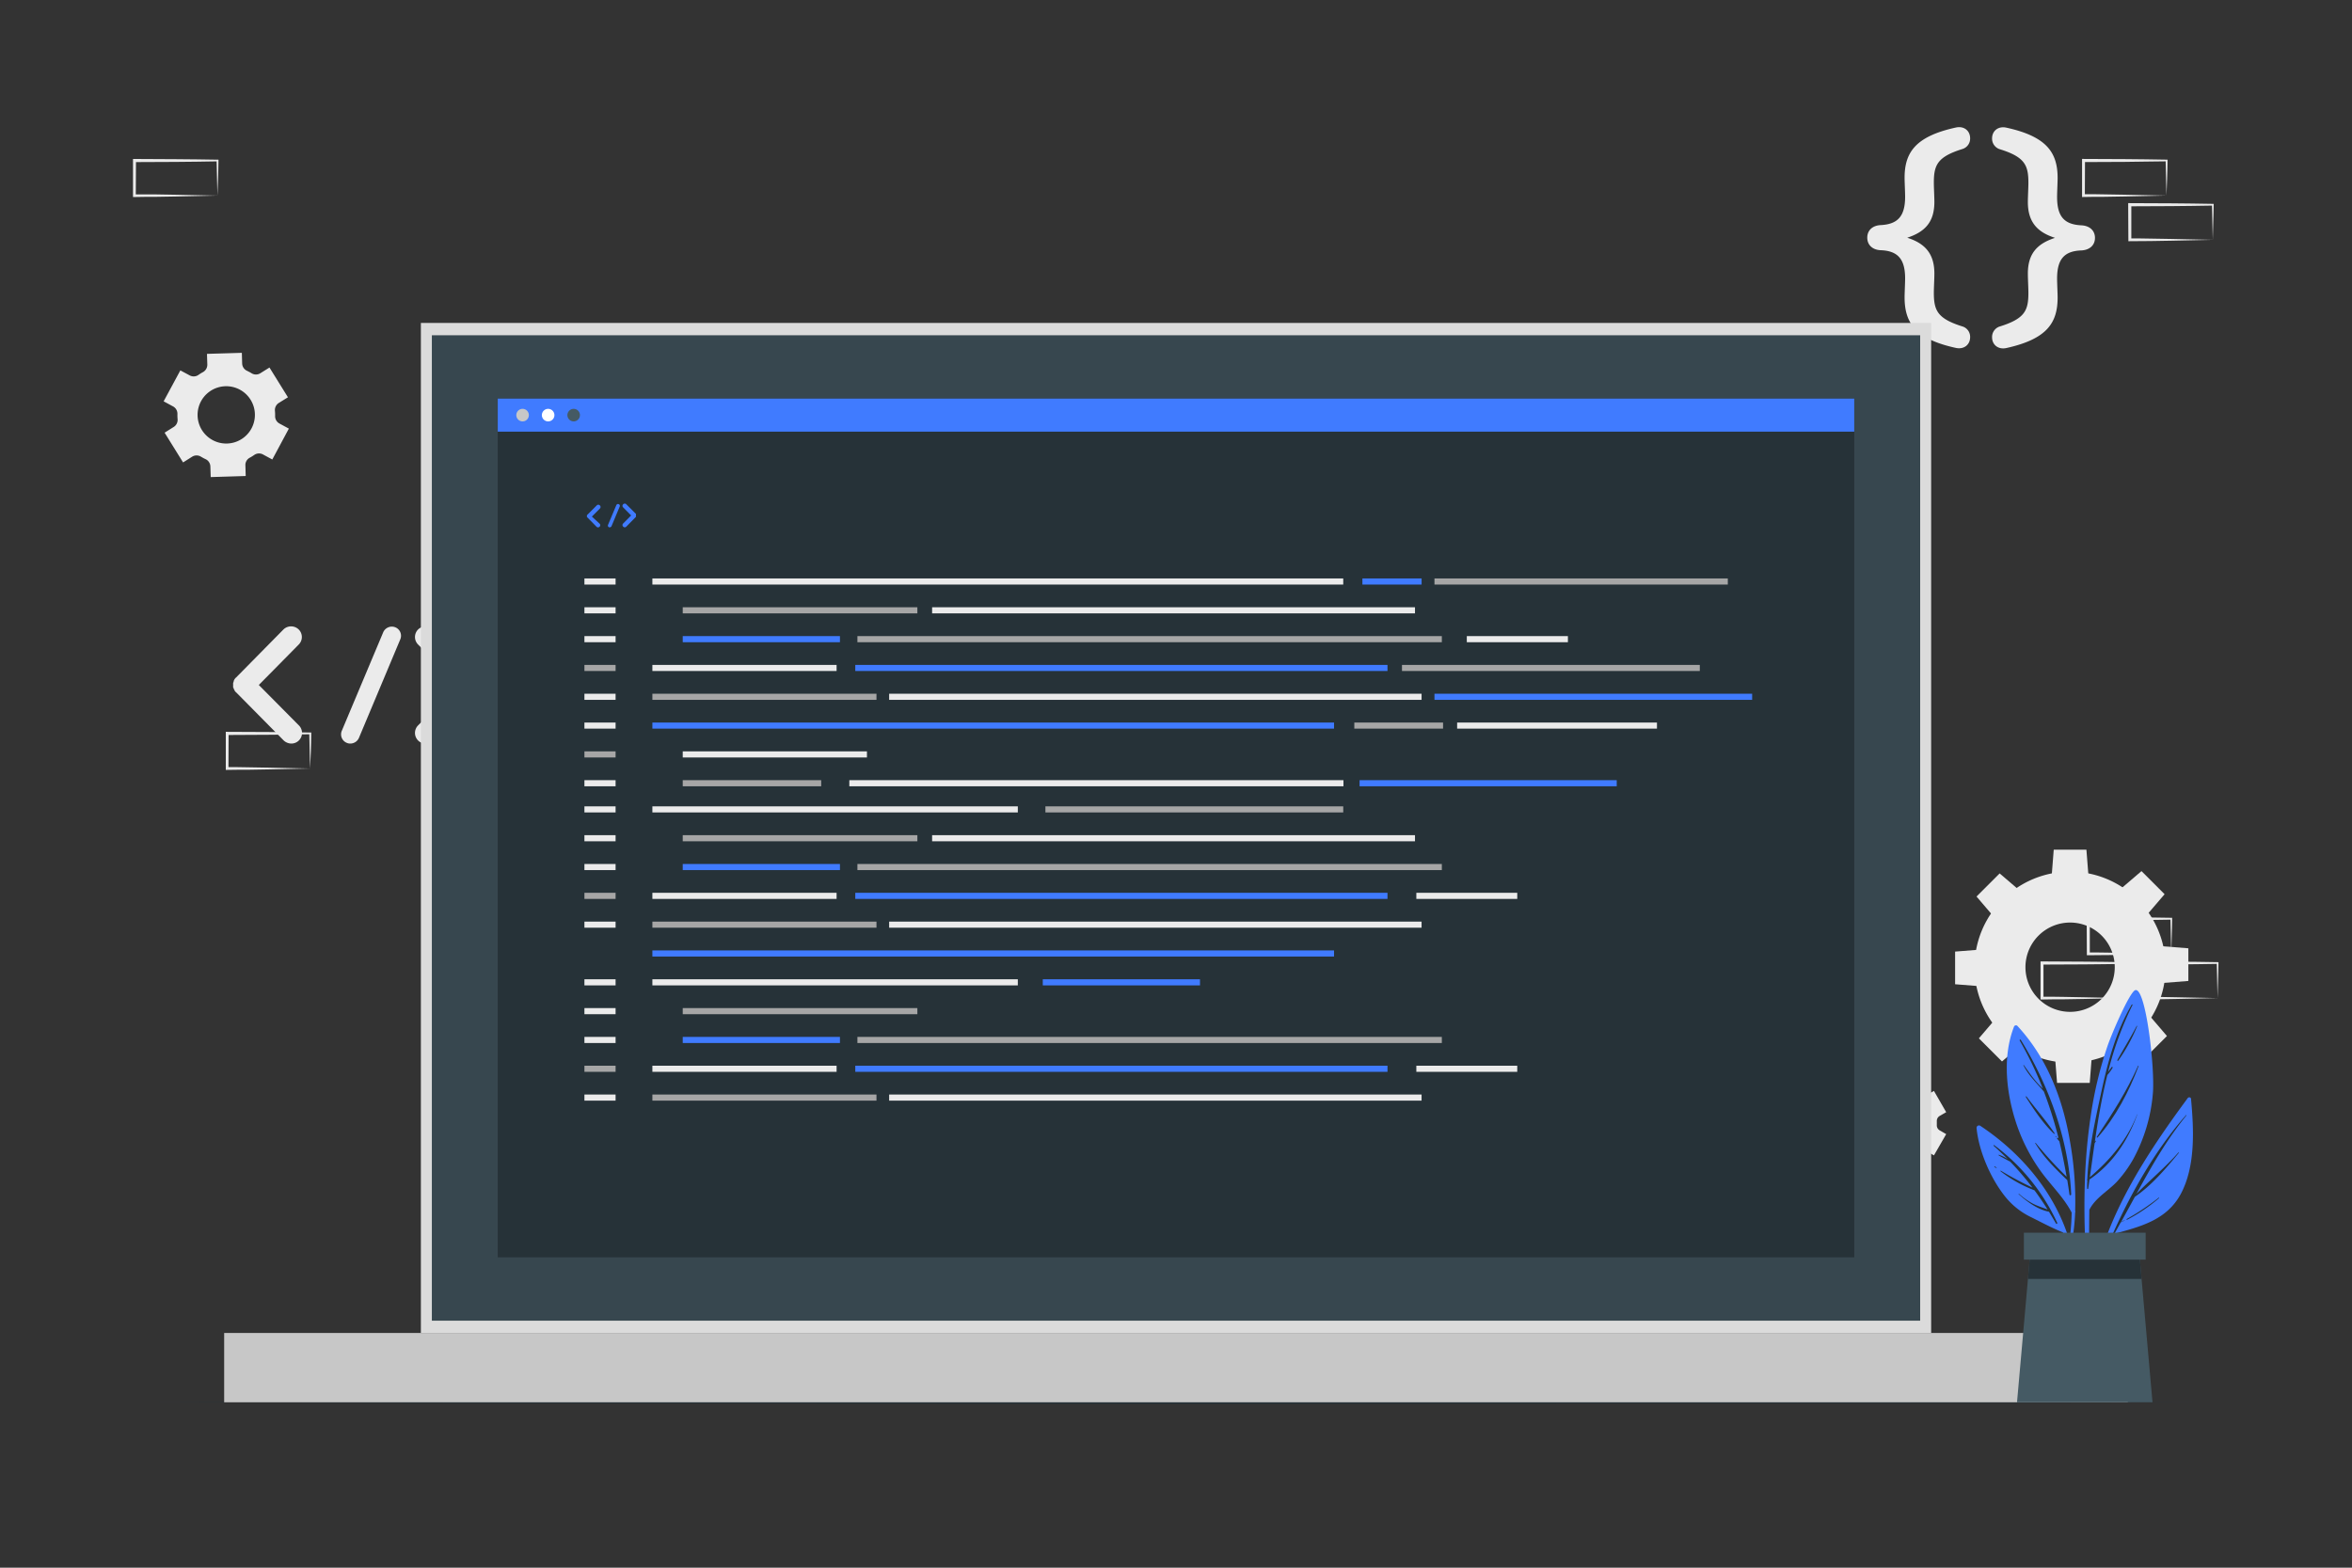 <svg viewBox="0 0 750 500" xmlns="http://www.w3.org/2000/svg"><rect x="0" y="0" width="750" height="500" fill="#333333" stroke="none"/><g id="freepik--background-complete--inject-121"><path style="fill:#ebebeb" d="M692.37,304.22l-13.12.28-6.66.11c-2.23.05-4.47,0-6.7.06h-.44v-.45L665.39,293v-.5h.5l13.24.06c4.42,0,8.83.11,13.24.16h.28V293c0,1.9-.08,3.79-.13,5.66Zm0,0-.14-5.65c-.05-1.86-.11-3.7-.13-5.54l.27.28c-4.41.05-8.82.16-13.24.16l-13.24.06.5-.5,0,11.19-.45-.44c2.18,0,4.36,0,6.55.05L679,304Z"></path><path style="fill:#ebebeb" d="M677.6,318.33l-13.12.28-6.67.11c-2.22,0-4.46,0-6.69.06h-.44v-.45l0-11.19v-.5h.5l13.24.07c4.41,0,8.83.11,13.24.16h.28v.27c0,1.9-.08,3.79-.13,5.66Zm0,0-.14-5.65c-.05-1.86-.11-3.7-.13-5.54l.27.28c-4.41.05-8.83.16-13.24.16l-13.24.06.5-.5,0,11.19-.45-.44c2.18,0,4.36,0,6.55.05l6.57.12Z"></path><path style="fill:#ebebeb" d="M707.14,318.33l-13.12.28-6.66.11c-2.23,0-4.47,0-6.7.06h-.44v-.45l-.06-11.19v-.5h.5l13.24.07c4.42,0,8.83.11,13.24.16h.28v.27c0,1.9-.09,3.79-.13,5.66Zm0,0-.14-5.65c0-1.86-.11-3.7-.13-5.54l.27.28c-4.41.05-8.82.16-13.24.16l-13.24.06.5-.5,0,11.19-.45-.44c2.19,0,4.36,0,6.55.05l6.58.12Z"></path><path style="fill:#ebebeb" d="M314.79,171.07l-13.12.28-6.66.11c-2.23,0-4.47,0-6.7,0h-.44v-.45l-.06-11.19v-.5h.5l13.24.06c4.42,0,8.83.11,13.24.16h.28v.27c0,1.9-.09,3.78-.14,5.65Zm0,0-.14-5.66c0-1.86-.11-3.7-.13-5.53l.27.27c-4.41,0-8.82.16-13.24.16l-13.24.07.5-.5-.05,11.19-.45-.45c2.18,0,4.36,0,6.55.06l6.58.11Z"></path><path style="fill:#ebebeb" d="M300,185.18l-13.12.28-6.67.11c-2.22,0-4.46,0-6.69.05h-.44v-.45L273,174v-.5h.5l13.24.06c4.41,0,8.83.11,13.24.16h.28V174c0,1.9-.08,3.78-.13,5.65Zm0,0-.14-5.66c-.05-1.86-.11-3.7-.13-5.53l.27.27c-4.41.05-8.83.16-13.24.16l-13.24.07.5-.5L274,185.18l-.45-.45c2.18,0,4.36,0,6.55.06l6.57.11Z"></path><path style="fill:#ebebeb" d="M329.56,185.18l-13.12.28-6.66.11c-2.23,0-4.46,0-6.7.05h-.44v-.45L302.58,174v-.5h.5l13.24.06c4.42,0,8.83.11,13.24.16h.28V174c0,1.9-.09,3.78-.13,5.65Zm0,0-.14-5.66c0-1.86-.11-3.7-.13-5.53l.27.27c-4.41.05-8.82.16-13.24.16l-13.24.07.5-.5-.05,11.19-.45-.45c2.19,0,4.36,0,6.55.06l6.58.11Z"></path><path style="fill:#ebebeb" d="M98.88,245.11l-13.12.28-6.67.11c-2.22,0-4.46,0-6.69.05H72v-.45l0-11.19v-.5h.5l13.24.06c4.41,0,8.83.11,13.24.16h.28v.27c0,1.9-.08,3.78-.13,5.65Zm0,0-.14-5.66c0-1.86-.11-3.7-.13-5.53l.27.27c-4.41.05-8.83.16-13.24.16l-13.24.07.5-.5-.05,11.19-.45-.45c2.18,0,4.36,0,6.55.06l6.57.11Z"></path><path style="fill:#ebebeb" d="M537.86,171.06l-13.12.28-6.66.11c-2.23.05-4.47,0-6.7.05h-.44v-.45l-.06-11.19v-.5h.5l13.24.06c4.42,0,8.83.12,13.24.17h.28v.27c0,1.9-.08,3.79-.13,5.65Zm0,0-.14-5.65c-.05-1.87-.11-3.71-.13-5.54l.27.27c-4.41.05-8.82.16-13.24.17l-13.24.06.5-.5-.05,11.19-.45-.45c2.18,0,4.36,0,6.55.06l6.58.11Z"></path><path style="fill:#ebebeb" d="M690.84,62.38l-13.12.28-6.67.11c-2.22,0-4.46,0-6.69.06h-.44v-.45l0-11.19v-.5h.5l13.24.06c4.41,0,8.83.12,13.24.17h.28v.27c0,1.9-.08,3.79-.13,5.65Zm0,0-.14-5.65c-.05-1.87-.11-3.71-.13-5.54l.27.27c-4.41,0-8.83.16-13.24.17l-13.24.06.5-.5-.05,11.19-.45-.45c2.18,0,4.36,0,6.55.06l6.57.11Z"></path><path style="fill:#ebebeb" d="M705.61,76.49l-13.12.28-6.66.11c-2.23.05-4.47,0-6.7.05h-.44v-.45l-.06-11.19v-.5h.5l13.24.06c4.42,0,8.83.12,13.24.17h.28v.27c0,1.9-.09,3.79-.14,5.65Zm0,0-.14-5.65c0-1.87-.11-3.71-.13-5.54l.27.27c-4.41.05-8.82.16-13.24.17l-13.24.06.5-.5,0,11.19-.45-.45c2.18,0,4.36,0,6.55.06l6.58.11Z"></path><path style="fill:#ebebeb" d="M69.34,62.39l-13.13.28-6.66.11c-2.22,0-4.46,0-6.69.06h-.45v-.45l0-11.19v-.5h.51l13.24.07c4.41,0,8.82.11,13.24.16h.27v.27c0,1.9-.09,3.79-.13,5.66Zm0,0-.15-5.65c0-1.87-.11-3.71-.13-5.54l.28.27c-4.42.06-8.83.16-13.24.17l-13.24.06.5-.5L43.3,62.39,42.86,62c2.18,0,4.35,0,6.54,0l6.58.11Z"></path><path style="fill:#ebebeb" d="M61.29,145.65a2.65,2.65,0,0,1,2.78,0l.72.41c.24.13.49.26.74.37a2.65,2.65,0,0,1,1.55,2.31l.11,3.42,11.16-.34-.1-3.43a2.62,2.62,0,0,1,1.4-2.41,13.71,13.71,0,0,0,1.41-.87,2.66,2.66,0,0,1,2.77-.18l3,1.62,5.28-9.85-3-1.62a2.64,2.64,0,0,1-1.38-2.4,15.26,15.26,0,0,0-.06-1.66,2.67,2.67,0,0,1,1.23-2.5l2.92-1.81-5.89-9.49L83,119.05a2.63,2.63,0,0,1-2.77,0c-.24-.14-.47-.28-.72-.41l-.73-.37a2.66,2.66,0,0,1-1.56-2.31l-.1-3.43L66,112.86l.11,3.42a2.68,2.68,0,0,1-1.4,2.41,12.92,12.92,0,0,0-1.42.88,2.66,2.66,0,0,1-2.78.17l-3-1.61L52.18,128l3,1.62A2.65,2.65,0,0,1,56.58,132a15.45,15.45,0,0,0,.05,1.67,2.66,2.66,0,0,1-1.23,2.5L52.49,138l5.89,9.49ZM64.09,128a9.14,9.14,0,1,1,3.74,12.38A9.14,9.14,0,0,1,64.09,128Z"></path><path style="fill:#ebebeb" d="M594.87,355.89a1.85,1.85,0,0,1,.91,1.72c0,.2,0,.39,0,.58s0,.39,0,.58a1.85,1.85,0,0,1-.91,1.72l-2.08,1.2,3.91,6.78,2.08-1.2a1.85,1.85,0,0,1,2,.07,11.41,11.41,0,0,0,1,.58,1.85,1.85,0,0,1,1,1.65V372h7.83v-2.4a1.86,1.86,0,0,1,1-1.65,9.12,9.12,0,0,0,1-.58,1.85,1.85,0,0,1,2-.07l2.08,1.2,3.91-6.78-2.09-1.21a1.84,1.84,0,0,1-.9-1.71c0-.19,0-.39,0-.58s0-.38,0-.58a1.85,1.85,0,0,1,.91-1.72l2.08-1.2-3.91-6.78-2.07,1.2a1.85,1.85,0,0,1-2-.07c-.33-.21-.67-.4-1-.58a1.86,1.86,0,0,1-1-1.65v-2.4h-7.83v2.4a1.85,1.85,0,0,1-1,1.65,11,11,0,0,0-1,.58,1.85,1.85,0,0,1-2,.07l-2.08-1.2-3.91,6.78Zm11.81-4.11a6.41,6.41,0,1,1-6.41,6.41A6.41,6.41,0,0,1,606.68,351.78Z"></path><path style="fill:#ebebeb" d="M629.63,308.5A30.47,30.47,0,1,0,660.1,278,30.48,30.48,0,0,0,629.63,308.5Zm16.24,0a14.24,14.24,0,1,1,14.23,14.22A14.24,14.24,0,0,1,645.87,308.5Z"></path><polygon style="fill:#ebebeb" points="654.24 279.29 665.96 279.29 665.31 270.99 654.89 270.99 654.24 279.29"></polygon><polygon style="fill:#ebebeb" points="676.55 283.24 684.83 291.52 690.24 285.2 682.87 277.83 676.55 283.24"></polygon><polygon style="fill:#ebebeb" points="689.53 301.8 689.53 313.52 697.82 312.87 697.82 302.45 689.53 301.8"></polygon><polygon style="fill:#ebebeb" points="685.58 324.1 677.29 332.39 683.62 337.8 690.99 330.43 685.58 324.1"></polygon><polygon style="fill:#ebebeb" points="667.01 337.08 655.3 337.08 655.95 345.38 666.37 345.38 667.01 337.08"></polygon><polygon style="fill:#ebebeb" points="644.71 333.13 636.42 324.85 631.02 331.17 638.39 338.54 644.71 333.13"></polygon><polygon style="fill:#ebebeb" points="631.73 314.57 631.73 302.85 623.44 303.5 623.44 313.92 631.73 314.57"></polygon><polygon style="fill:#ebebeb" points="635.68 292.27 643.97 283.98 637.64 278.57 630.27 285.94 635.68 292.27"></polygon><path style="fill:#ebebeb" d="M639.81,111c-2.58.58-4.58-1-4.58-3.42a3.5,3.5,0,0,1,2.33-3.41c8.08-2.5,9.25-5.08,9.25-10.74,0-1.67-.17-4.41-.17-6.16,0-6.5,3.08-9.58,8.66-11.41-5.5-1.75-8.66-4.92-8.66-11.41,0-1.75.17-4.5.17-6.16,0-5.66-1.17-8.25-9.25-10.74a3.52,3.52,0,0,1-2.33-3.42c0-2.41,2-4,4.58-3.41,12.91,2.83,16.32,8,16.32,16.07,0,1.25-.17,4.58-.17,6,0,6.17,2.17,8.83,7.83,9.08,2.67.17,4.25,1.75,4.25,4s-1.58,3.83-4.25,4c-5.66.17-7.83,2.92-7.83,9,0,1.41.17,4.74.17,6C656.13,103,652.72,108.13,639.81,111Z"></path><path style="fill:#ebebeb" d="M623.66,40.68c2.58-.59,4.57,1,4.57,3.41a3.47,3.47,0,0,1-2.41,3.42c-8,2.49-9.16,5.08-9.16,10.74,0,1.66.17,4.41.17,6.16,0,6.49-3.08,9.58-8.66,11.41,5.49,1.75,8.66,4.91,8.66,11.41,0,1.75-.17,4.49-.17,6.16,0,5.66,1.17,8.24,9.16,10.74a3.46,3.46,0,0,1,2.41,3.41c0,2.42-2,4-4.57,3.42-12.91-2.83-16.33-8-16.33-16.16,0-1.25.17-4.58.17-6,0-6.08-2.25-8.83-7.91-9-2.58-.16-4.16-1.74-4.16-4s1.58-3.83,4.16-4c5.66-.25,7.91-2.91,7.91-9.08,0-1.41-.17-4.74-.17-6C607.33,48.67,610.75,43.51,623.66,40.68Z"></path><path style="fill:#ebebeb" d="M95.29,231.34a3.39,3.39,0,0,1-2.36,5.81,3.61,3.61,0,0,1-2.48-1L75.32,220.84a.42.42,0,0,1-.27-.33,1.34,1.34,0,0,0-.17-.11,1.88,1.88,0,0,1-.16-.43.27.27,0,0,1-.16-.21c0-.11,0-.27-.11-.33s-.11-.21-.11-.27v-.37c0-.11,0-.16,0-.32s0-.22,0-.27v-.38c0-.11.11-.16.11-.22s.06-.26.11-.43,0,0,0-.1a5.14,5.14,0,0,1,.27-.49.11.11,0,0,1,.11-.11.93.93,0,0,1,.33-.37l15.13-15.35a3.49,3.49,0,0,1,4.84,0,3.4,3.4,0,0,1,0,4.84L82.53,218.47Z"></path><path style="fill:#ebebeb" d="M109,233.06l13.2-31.4a3,3,0,0,1,3.93-1.56,2.91,2.91,0,0,1,1.51,3.82l-13.2,31.46a3,3,0,0,1-2.75,1.77,2.55,2.55,0,0,1-1.07-.21A2.92,2.92,0,0,1,109,233.06Z"></path><path style="fill:#ebebeb" d="M153.7,220.4s0,.06,0,.06a3.4,3.4,0,0,1-.38.38l-15.13,15.35a3.51,3.51,0,0,1-2.43,1,3.47,3.47,0,0,1-2.42-1,3.41,3.41,0,0,1,0-4.85l12.76-12.87-12.76-12.88a3.4,3.4,0,0,1,0-4.84,3.5,3.5,0,0,1,4.85,0l15.13,15.35a2.23,2.23,0,0,1,.38.37s0,.11,0,.11a4.24,4.24,0,0,1,.27.49c0,.05.06.05.06.1a2.62,2.62,0,0,0,.15.49c0,.05.06.05.06.16v.38c0,.05.06.21.06.27s-.06.21-.06.26v.43c0,.06-.06.06-.06.11-.1.22-.1.38-.15.49s-.06.05-.06.16S153.81,220.19,153.7,220.4Z"></path></g><g id="freepik--Floor--inject-121"><polygon style="fill:#263238" points="50.72 447.25 131.79 447.01 212.86 446.92 375 446.75 537.14 446.92 618.21 447.01 699.28 447.25 618.21 447.5 537.14 447.59 375 447.75 212.86 447.58 131.79 447.5 50.72 447.25"></polygon></g><g id="freepik--Device--inject-121"><rect style="fill:#c7c7c7" height="22.11" width="607.03" y="425.14" x="71.48"></rect><rect style="fill:#dbdbdb" height="322.15" width="481.59" y="103" x="134.21"></rect><rect style="fill:#37474f" height="314.29" width="474.59" y="106.93" x="137.71"></rect><rect style="fill:#263238" height="273.88" width="432.56" y="127.13" x="158.72"></rect><rect style="fill:#407BFF" height="10.54" width="432.56" y="127.13" x="158.72"></rect><path style="fill:#c7c7c7" d="M168.64,132.4a2,2,0,1,1-2-2A2,2,0,0,1,168.64,132.4Z"></path><path style="fill:#fff" d="M176.79,132.4a2,2,0,1,1-2-2A2,2,0,0,1,176.79,132.4Z"></path><path style="fill:#455a64" d="M184.93,132.4a2,2,0,1,1-2-2A2,2,0,0,1,184.93,132.4Z"></path><rect style="fill:#ebebeb" height="1.95" width="9.94" y="184.49" x="186.36"></rect><rect style="fill:#ebebeb" height="1.95" width="220.3" y="184.49" x="208.03"></rect><rect style="fill:#407BFF" height="1.95" width="18.88" y="184.49" x="434.44"></rect><rect style="fill:#ebebeb" height="1.94" width="63.72" y="230.45" x="464.65"></rect><rect style="fill:#a6a6a6" height="1.95" width="93.54" y="184.49" x="457.42"></rect><rect style="fill:#ebebeb" height="1.95" width="9.94" y="193.68" x="186.36"></rect><rect style="fill:#a6a6a6" height="1.95" width="74.82" y="193.68" x="217.71"></rect><rect style="fill:#a6a6a6" height="1.94" width="28.3" y="230.45" x="431.86"></rect><rect style="fill:#a6a6a6" height="1.95" width="71.46" y="221.26" x="208.03"></rect><rect style="fill:#407BFF" height="1.95" width="50.13" y="202.88" x="217.71"></rect><rect style="fill:#a6a6a6" height="1.94" width="94.97" y="212.07" x="447.06"></rect><rect style="fill:#a6a6a6" height="1.94" width="94.97" y="257.18" x="333.36"></rect><rect style="fill:#a6a6a6" height="1.95" width="186.36" y="202.88" x="273.41"></rect><rect style="fill:#407BFF" height="1.94" width="217.37" y="230.45" x="208.03"></rect><rect style="fill:#ebebeb" height="1.95" width="153.98" y="193.68" x="297.23"></rect><rect style="fill:#ebebeb" height="1.95" width="32.24" y="202.88" x="467.73"></rect><rect style="fill:#ebebeb" height="1.95" width="9.94" y="202.88" x="186.36"></rect><rect style="fill:#a6a6a6" height="1.94" width="9.94" y="212.07" x="186.36"></rect><rect style="fill:#ebebeb" height="1.94" width="58.74" y="212.07" x="208.03"></rect><rect style="fill:#ebebeb" height="1.95" width="58.74" y="239.64" x="217.71"></rect><rect style="fill:#407BFF" height="1.95" width="82" y="248.83" x="433.54"></rect><rect style="fill:#ebebeb" height="1.95" width="157.57" y="248.83" x="270.83"></rect><rect style="fill:#a6a6a6" height="1.95" width="44.15" y="248.83" x="217.71"></rect><rect style="fill:#ebebeb" height="1.95" width="169.78" y="221.26" x="283.53"></rect><rect style="fill:#407BFF" height="1.95" width="101.3" y="221.26" x="457.42"></rect><rect style="fill:#407BFF" height="1.94" width="169.71" y="212.07" x="272.73"></rect><rect style="fill:#ebebeb" height="1.95" width="9.94" y="221.26" x="186.36"></rect><rect style="fill:#ebebeb" height="1.94" width="9.94" y="230.45" x="186.36"></rect><rect style="fill:#a6a6a6" height="1.95" width="9.94" y="239.64" x="186.36"></rect><rect style="fill:#ebebeb" height="1.95" width="9.94" y="248.83" x="186.36"></rect><rect style="fill:#ebebeb" height="1.94" width="9.94" y="257.18" x="186.36"></rect><rect style="fill:#ebebeb" height="1.94" width="116.53" y="257.18" x="208.03"></rect><rect style="fill:#ebebeb" height="1.95" width="9.94" y="266.37" x="186.36"></rect><rect style="fill:#a6a6a6" height="1.95" width="74.82" y="266.37" x="217.71"></rect><rect style="fill:#a6a6a6" height="1.94" width="71.46" y="293.94" x="208.03"></rect><rect style="fill:#407BFF" height="1.95" width="50.13" y="275.56" x="217.71"></rect><rect style="fill:#407BFF" height="1.95" width="50.13" y="312.33" x="332.52"></rect><rect style="fill:#407BFF" height="1.95" width="50.13" y="330.71" x="217.71"></rect><rect style="fill:#a6a6a6" height="1.95" width="186.36" y="275.56" x="273.41"></rect><rect style="fill:#407BFF" height="1.95" width="217.37" y="303.13" x="208.03"></rect><rect style="fill:#ebebeb" height="1.95" width="153.98" y="266.37" x="297.23"></rect><rect style="fill:#ebebeb" height="1.95" width="32.18" y="284.75" x="451.64"></rect><rect style="fill:#ebebeb" height="1.95" width="9.94" y="275.56" x="186.36"></rect><rect style="fill:#a6a6a6" height="1.95" width="9.94" y="284.75" x="186.36"></rect><rect style="fill:#ebebeb" height="1.95" width="58.74" y="284.75" x="208.03"></rect><rect style="fill:#ebebeb" height="1.94" width="169.78" y="293.94" x="283.53"></rect><rect style="fill:#407BFF" height="1.95" width="169.71" y="284.75" x="272.73"></rect><rect style="fill:#ebebeb" height="1.94" width="9.94" y="293.94" x="186.36"></rect><rect style="fill:#ebebeb" height="1.95" width="9.94" y="312.33" x="186.36"></rect><rect style="fill:#ebebeb" height="1.95" width="116.53" y="312.33" x="208.03"></rect><rect style="fill:#ebebeb" height="1.95" width="9.94" y="321.52" x="186.36"></rect><rect style="fill:#a6a6a6" height="1.95" width="74.82" y="321.52" x="217.71"></rect><rect style="fill:#a6a6a6" height="1.95" width="71.46" y="349.09" x="208.03"></rect><rect style="fill:#a6a6a6" height="1.95" width="186.36" y="330.71" x="273.41"></rect><rect style="fill:#ebebeb" height="1.95" width="32.18" y="339.9" x="451.64"></rect><rect style="fill:#ebebeb" height="1.95" width="9.94" y="330.71" x="186.36"></rect><rect style="fill:#a6a6a6" height="1.95" width="9.94" y="339.9" x="186.36"></rect><rect style="fill:#ebebeb" height="1.95" width="58.74" y="339.9" x="208.03"></rect><rect style="fill:#ebebeb" height="1.95" width="169.78" y="349.09" x="283.53"></rect><rect style="fill:#407BFF" height="1.95" width="169.71" y="339.9" x="272.73"></rect><rect style="fill:#ebebeb" height="1.95" width="9.94" y="349.09" x="186.36"></rect><path style="fill:#407BFF" d="M191.18,167a.67.67,0,0,1,0,1,.69.69,0,0,1-.47.2.71.71,0,0,1-.49-.2l-3-3.05a.07.07,0,0,1-.06-.06l0,0a.47.47,0,0,1,0-.09.05.05,0,0,1,0,0s0-.06,0-.07,0,0,0,0v-.08s0,0,0-.06v-.13s0,0,0,0,0-.06,0-.09,0,0,0,0,0-.07.05-.1a0,0,0,0,1,0,0,.15.15,0,0,1,.07-.07l3-3a.69.69,0,0,1,1,0,.67.67,0,0,1,0,1l-2.54,2.56Z"></path><path style="fill:#407BFF" d="M193.91,167.35l2.62-6.24a.59.59,0,0,1,.78-.31.57.57,0,0,1,.3.76L195,167.81a.6.6,0,0,1-.55.36.41.41,0,0,1-.21,0A.57.57,0,0,1,193.91,167.35Z"></path><path style="fill:#407BFF" d="M202.8,164.84h0l-.08.07-3,3.05a.68.68,0,0,1-1,0,.67.67,0,0,1,0-1l2.54-2.56-2.54-2.56a.67.67,0,0,1,0-1,.69.69,0,0,1,1,0l3,3,.08.07s0,0,0,0,0,.07,0,.1,0,0,0,0a.54.54,0,0,0,0,.1s0,0,0,0v.08l0,0s0,0,0,.05v.09s0,0,0,0a.93.93,0,0,0,0,.1s0,0,0,0A.89.89,0,0,0,202.8,164.84Z"></path></g><g id="freepik--Plant--inject-121"><path style="fill:#407BFF" d="M697.63,350.21c-13.26,18-27.09,38.81-30.46,61.34,0,.34.51.45.58.11a133.79,133.79,0,0,1,5.87-18c8.72-2.4,17.28-4.37,21.86-13,4.67-8.9,4.08-20.5,3.19-30.19C698.6,349.89,697.9,349.86,697.63,350.21Z"></path><path style="fill:#263238" d="M673.75,393.45c6-13.37,13.61-26.79,23.33-37.79.07-.07.17,0,.11.11-6.37,7.83-11.2,16.36-15.93,25,4.39-4.46,9.21-8.46,13.37-13.18.08-.1.21,0,.13.13-4.13,5-8.64,10.34-14,14-1.45,2.66-2.9,5.33-4.38,8,.36-.2.74-.38,1.11-.56a.06.06,0,0,1,0,.1c-.41.21-.81.42-1.24.6-.69,1.27-1.39,2.53-2.1,3.79C674,394,673.63,393.74,673.75,393.45Z"></path><path style="fill:#263238" d="M678.18,388.79a78.2,78.2,0,0,0,10.19-6.8c.08-.07.21.05.12.13A53.59,53.59,0,0,1,678.33,389C678.17,389.12,678,388.88,678.18,388.79Z"></path><path style="fill:#407BFF" d="M665.64,408.2c0,.27.49.27.48,0,.07-7.42,0-14.88.12-22.33,1.9-3.83,6-6,8.81-9a39.51,39.51,0,0,0,5.3-7.37A53,53,0,0,0,686.48,349c.79-7.94-2.22-34.12-5.57-33.21-1.73.47-7.35,13.44-8.84,17.73a123.75,123.75,0,0,0-5.28,21.74C664.08,372.7,664.31,390.63,665.64,408.2Z"></path><path style="fill:#263238" d="M665.58,376.2l0,0c.4-9.39,2.52-18.87,4.5-28,2.13-9.81,4.62-19.05,9.67-27.79.09-.17.33,0,.25.14a103.11,103.11,0,0,0-7.77,21.33c.34-.52.75-1,1.1-1.53.14-.19.46,0,.33.2a14.62,14.62,0,0,1-1.58,2.22.09.09,0,0,1-.07,0c-1.73,7-3,14.18-4,21.34l.24-.28c0-.06.15,0,.11.08-.13.24-.28.48-.43.71-.54,3.63-1,7.26-1.53,10.85,6.46-5.53,12-12,15.09-20.06,0,0,.08,0,.06,0-3,8.33-7.85,15.73-15.26,20.78-.13,1-.27,1.93-.41,2.89,0,.2-.34.15-.34,0,0-.86,0-1.72.08-2.57A.19.19,0,0,1,665.58,376.2Z"></path><path style="fill:#263238" d="M668.63,362.6c4.94-7.38,9.55-14.54,13.17-22.69,0-.09.19,0,.16.07-3.05,8.1-7.31,16.3-13.09,22.81C668.76,362.92,668.53,362.74,668.63,362.6Z"></path><path style="fill:#263238" d="M675.19,338.09c2-3.62,4.21-7.14,6.13-10.83a.09.09,0,1,1,.15.08,56,56,0,0,1-6,10.94C675.37,338.46,675.07,338.3,675.19,338.09Z"></path><path style="fill:#263238" d="M674.39,339.67a0,0,0,0,1,0,.06A0,0,0,1,1,674.39,339.67Z"></path><path style="fill:#407BFF" d="M660.61,386.74a74.68,74.68,0,0,1-1.73,14.62c.08.53.15,1.06.23,1.6a69.39,69.39,0,0,0,2.61-16.29.51.51,0,0,0,0-.51h0a108.22,108.22,0,0,0-1.64-22.07c-2.3-13.64-7.32-26.72-16.83-36.94a.68.68,0,0,0-1,.22c-3.83,9.75-2.49,21.39.77,31.13a57.14,57.14,0,0,0,7.54,14.78C653.81,377.86,658,381.74,660.61,386.74Z"></path><path style="fill:#263238" d="M644.41,331.7c9,14.63,15.28,32,16.05,49.24,0,.31-.5.39-.55.08-.21-1.55-.45-3.09-.7-4.62h0c-3.73-3.57-7.56-7.34-10.23-11.8,0-.08.07-.17.13-.1A124,124,0,0,0,659,375.3q-1-5.73-2.31-11.28l-.72-.84c-.15-.18.11-.45.27-.27l.22.24a133,133,0,0,0-4.71-15c-2.3-2.73-4.86-5.1-6.53-8.39a.07.07,0,0,1,.12-.07c1.34,1.88,2.64,3.78,4.17,5.53.6.69,1.27,1.35,1.9,2a115.1,115.1,0,0,0-7.38-15.38A.2.2,0,0,1,644.41,331.7Z"></path><path style="fill:#263238" d="M646.23,349.75c2.91,3.92,6.23,7.66,8.94,11.71.08.11-.09.23-.19.14-3.48-3.26-6.42-7.72-9-11.74A.11.11,0,0,1,646.23,349.75Z"></path><path style="fill:#263238" d="M655.58,362.36l.12.13c.09.08-.05.22-.13.13l-.13-.12A.1.1,0,0,1,655.58,362.36Z"></path><path style="fill:#407BFF" d="M630.29,359.82c.72,7.52,4.68,16.51,9.51,22.31a23.84,23.84,0,0,0,7.71,6c3.34,1.65,6.84,3.55,10.29,4.91A67.69,67.69,0,0,1,661.45,406l.33-1.15c-2.22-19.05-14.55-35.33-30.31-45.78A.77.77,0,0,0,630.29,359.82Z"></path><path style="fill:#263238" d="M635.74,365.45c-.11-.1,0-.3.16-.21A64.54,64.54,0,0,1,656,390c.12.26-.24.49-.39.23q-1.1-1.92-2.24-3.76h0c-3.6-.68-7-3.21-9.68-5.61a.08.08,0,0,1,.11-.11,22.21,22.21,0,0,0,4.55,3.2c1.47.74,3,1.21,4.57,1.81-1.33-2.12-2.72-4.15-4.17-6.12a42,42,0,0,1-10.82-6.08c-.1-.07,0-.24.1-.17a106.88,106.88,0,0,0,10.06,5.37,90.91,90.91,0,0,0-7.1-8.27c-1.22-.65-2.47-1.3-3.65-2a.1.1,0,0,1,.08-.18,13.42,13.42,0,0,1,2.8,1.37C638.77,368.25,637.31,366.83,635.74,365.45Z"></path><path style="fill:#263238" d="M636.07,372a4.51,4.51,0,0,1,.61.44c.06.05,0,.12-.08.1a4.89,4.89,0,0,1-.63-.36C635.86,372.13,636,372,636.07,372Z"></path><polygon style="fill:#455a64" points="686.39 447.25 643.18 447.25 646.67 407.91 647.43 399.23 682.13 399.23 682.9 407.91 686.39 447.25"></polygon><polygon style="fill:#263238" points="682.9 407.91 646.67 407.91 647.43 399.23 682.13 399.23 682.9 407.91"></polygon><rect style="fill:#455a64" height="8.59" width="38.83" y="393.16" x="645.37"></rect></g></svg>